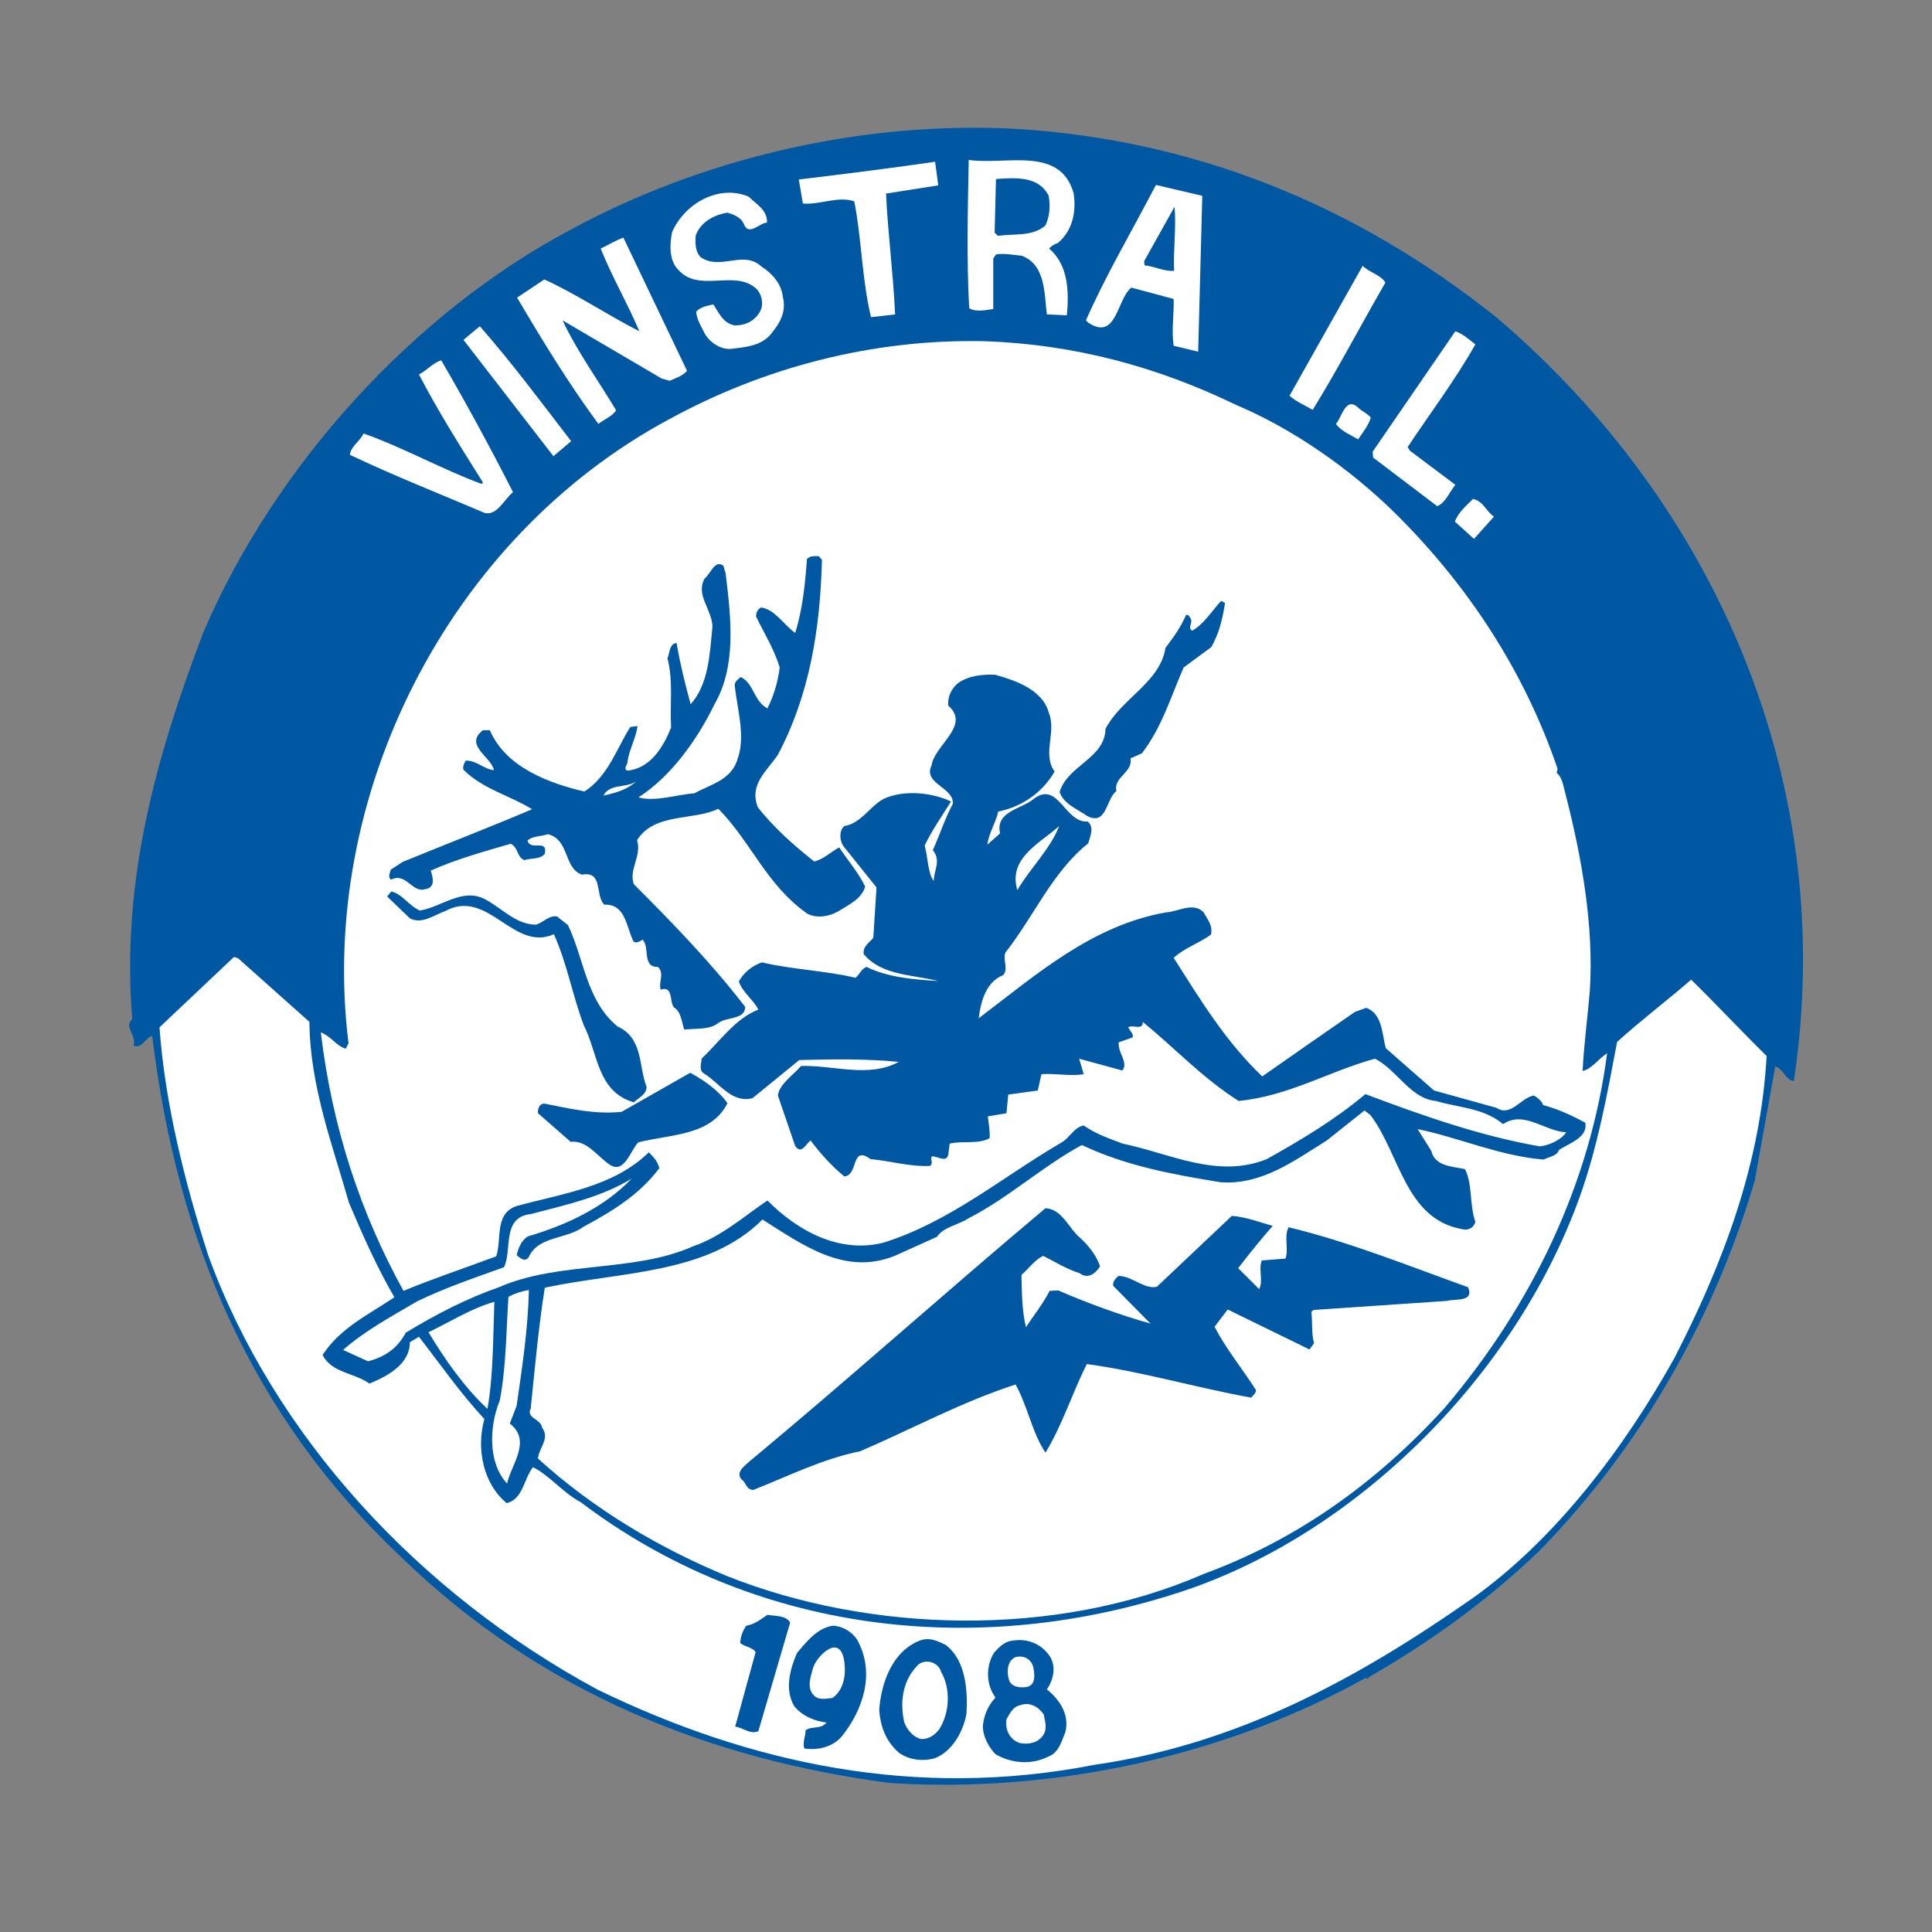 <?xml version="1.0" encoding="utf-8"?>
<!-- Generator: Adobe Illustrator 24.3.0, SVG Export Plug-In . SVG Version: 6.00 Build 0)  -->
<svg version="1.1" xmlns="http://www.w3.org/2000/svg" xmlns:xlink="http://www.w3.org/1999/xlink" x="0px" y="0px"
	 viewBox="0 0 425.2 425.2" style="enable-background:new 0 0 425.2 425.2;" xml:space="preserve">
<rect x="0" y="0" width="425.2" height="425.2" fill="#808080" stroke="none"/>
<style type="text/css">
	.st0{fill:#0058A2;}
	.st1{fill:#FFFFFF;stroke:#FFFFFF;stroke-width:0;stroke-linecap:square;stroke-miterlimit:2;}
	.st2{fill:#0058A2;stroke:#0058A2;stroke-width:0;stroke-linecap:square;stroke-miterlimit:2;}
</style>
<g id="Layer_1">
</g>
<g id="Lag_1">
	<g>
		<path class="st0" d="M329.4,69.9c48.5,41.3,75.2,102.9,65.4,168c-1.7,0-2.3-2.7-4.1-3.2l-4.5,25.1c-8.6,29.2-24.2,57.6-47.1,81.2
			c-11.6,11.2-24.4,20.4-38,28.2l0,0.3l-0.6-0.2c-30.1,16.8-68,25.5-104.7,23.1c-39.3-5.2-76.7-19.7-107.7-49.9
			C55.6,311.8,39,273.4,33.5,228c-1.4,0.2-2.3,3-4.1,2.1c0.6-2.5-2.2-4.1-0.3-5.8c-2.5-30.6,5.4-58.1,15.6-85
			c15.8-37,46.5-70.5,80.8-88.7c28.5-15.5,63.9-24.2,98.8-22.2C262.7,30.9,298,44.8,329.4,69.9z"/>
		<path class="st1" d="M206.5,40.8L195,42.6c0.4,8.7,1.6,17.7,2,26.6l-5.3,0.6c-2-8.1-2.1-17.7-3.7-25.5c-3.6-1.2-7.5,0.8-11.3,0.5
			l-0.9-5.3c10.1-1.2,20.3-2.5,30-3.9L206.5,40.8z"/>
		<path class="st1" d="M236.3,42.6c0.6,4.2-0.3,8.2-3.5,10.9c-0.7,0.2-1.4,0.6-1.9,1.2c4.2,3.6,4.4,9.4,3.9,14.7l-4.4-0.2
			c-0.6-4.4-0.2-10.9-5.5-12.9c-1.8-0.2-4-0.6-5.7-0.3l-0.6,0.9l0,11.1c-1.7,0.3-4.1,0.7-5.3-0.2c-0.6-11-0.3-21.8-0.1-32.6
			C221.3,36.4,233.4,32,236.3,42.6z"/>
		<path class="st1" d="M164.8,43.3c1.8,1.8,4.1,2.9,4,5.7c-1.6,0-4,3.1-5.1,0.3c-0.6-1.5-2.3-2.1-3.6-2.5c-3,0.5-6,2.1-7,5.1
			c-0.1,1.6-0.1,3.5,1.1,4.7c4.3,3,9.4-1.6,13.3,2c2.5,1.6,4.5,3.9,4.8,6.8c0.8,3.3-0.7,5.8-2.7,8.2c-2.2,2.6-5.7,2.8-8.8,3.2
			c-2.2,0.1-4.4-1.3-5.6-3.2c-0.7-1.5-1.8-3-2-5c0.9-1,2.3-1.3,3.8-1.6c1.2,1.8,2.1,4.1,4.6,4.6c2.6,0.1,4.7-1.1,5.8-3.3
			c0.7-1.5,0.2-3.7-1-4.8c-4.8-4.3-12.6,1.1-17.2-4.2c-2-2.1-1.8-5.5-1.3-8.2C150.7,44.7,158.3,40.5,164.8,43.3z"/>
		<path class="st2" d="M230.8,43.1c0.4,2.4,0.2,4.5-0.7,6.5c-2.8,2.5-6.9,1.8-10.5,2.3l-0.7-0.7l0.3-11.8
			C223.5,39.1,228.6,38.7,230.8,43.1z"/>
		<path class="st1" d="M151.2,81.6c-0.9,1.1-2.4,1.6-3.8,2.2l-1.8-0.5l-21.8-12.8c3.2,6.8,7.9,13.3,11.8,19.8c-0.9,1.4-2.7,2-3.9,3
			c-6.5-8.8-12.3-18.3-17.9-27.8l6-4c7.2,3.3,14,7.9,20.9,11.4c-2.5-6-6-11.9-8.5-18.2c1.7-0.8,3.3-1.8,5-2.4L151.2,81.6z"/>
		<path class="st1" d="M263.7,77.4l-5.4-1.3c-0.5-3.3,0.1-7,0-10.3l-9.3-2.5c-3.2,2.4-3.2,11.9-9.5,7.7l-0.5-0.5
			c4.3-9.8,10.2-19.8,15.4-29.8l10.2,2.4L263.7,77.4z"/>
		<path class="st2" d="M258.4,59.6c-2.2,0.2-4.3-1-6.5-1.2l-0.1-0.9l6.7-12C258.9,50.1,258.2,55,258.4,59.6z"/>
		<path class="st1" d="M125.7,97.1l-3.9,3.3L102,74.8l3.6-3C112.7,79.9,119.1,88.5,125.7,97.1z"/>
		<path class="st1" d="M97.1,79.3c5.5,9.4,10.8,19.2,15.8,29c-2,1.7-3.5,5.2-6.2,4.6c-9.9-4.2-20-8.2-29.7-12.8
			c0.2-1.9,2.2-2.9,3-4.7c8.8,3.1,17.5,8,26,11.1l0.3-0.3c-4.9-7.8-9.9-15.7-14.1-23.8C94,81.5,95.2,79.9,97.1,79.3z"/>
		<path class="st1" d="M304.9,62.2c-5.4,9.3-10.3,18.8-16,28c-1.7-1-3.5-1.7-5.1-3.1l16.1-28.6C301.4,60,303.9,60.5,304.9,62.2z"/>
		<path class="st1" d="M272,89.1c12.4,5.2,25,14,34.9,23.7c16.3,16.1,28.6,35,35.9,56.4l-0.2,0.9c1.3,1,1.5,3.2,2,4.9
			c3.5,13.6,6.2,28.8,5.3,43c-0.5,5.9-1.3,11.9-1.6,17.7c2-0.4,3.5-2.7,5.4-3.9c-3.7,28.4-16.3,55.2-35.8,78.1
			c-15.2,16.7-32.8,29.1-53,36.5c-32.7,14.3-73.6,12.9-104.8,0.5c-14.6-6-29.3-14.6-41.7-25.9c0.2-2.4,2.7-4.4,0.9-6.8
			c-0.2-1.9-3.6-2.1-2.5-4.2c0.9-8.8,1.7-17.8,3.1-26.6c16.8-3.6,35.8-2.9,47.9-15c8.9,5.6,18.1,12.4,29.1,8l9.3-4.2
			c1.5-2.2,4.5-2.5,7-4.1c8.8-4.5,16.2-11.4,24.9-16.1c9.7,4.6,20.1,6.5,30.6,8.2c9.1,0.6,16.2-4.8,23.3-9.2l8.3-6.6l1.3,1
			c6.5,8.5,7.6,22.8,20.1,25.1c1.4,0.4,2.7-0.3,3-1.6c-1.3-3.6-0.6-8.4-2.3-11.6c-2.8-0.6-6.6-0.6-7.4-4l-3-4.8
			c8.9,1.8,18,5.9,27.7,6.7c1.2-0.6,3-0.8,3.4-2.1c2.2-1.5,6.4-2.7,5.8-6c-2.9-1.6-6-3-9.3-3.9c-0.2-0.8-1.2-1.6-2-2.1
			c-3,0.5-5,4.8-8.3,2.7l-13.7-3.8l-10.6-9.3c-0.9-3.2-0.7-7.5-4.3-8.9l-2.5,0.9c-6.8,4.7-13.7,9.5-20.4,14.2
			c-8.1-7.7-13.7-17-19.5-26.1c2.4-2.2,5.6-3.2,8.2-5.1c0.5-2-0.8-3.4-1.6-4.9c-2.3-2.4-5.7-0.1-8.3,0
			c-16.3,2.9-28.4,13.6-41.2,23.3c0.4-3.4,1.5-8,5.4-9.5c1.2-1.4-0.2-3.5,0.5-5c6.3-8,10.3-17.7,18.2-24c0.4-1.5,1.4-3.5-0.1-4.8
			c-5.1,0.4-6.5-9.2-12-4.9c-2.7,2.2-8.4,2.7-7.3,7.5l-2.8,2.5c0.3-2.5,1.8-4.7,2.4-7.3c5.1-1,9.7-4.1,12.4-8.8
			c-2.8-3.9,0.5-8.7-1.3-13c-1.4-5.1-7.5-7.1-11.8-8.3c-2.9-0.1-5.8,0.2-8.1,1.8c-1.6,1.3-2.4,3.2-2.2,5c5,4.4-3,8.6-3.7,13.2
			c-1.9,4,5,4.8,4.7,8.4c-1.8,3.4-2.9,6.9-4.4,10.2c1.9,2.3,0.2,4.5,0.2,6.8c-1.3-1.6-1.3-5.4-2-7.8c1.5-3.2,3.8-6.5,5.8-9.7
			c-3.9-1.9-10.2-2.7-14.8-0.6c-3,1.6-5.1,5.5-8.7,6c-1.2,1.1-1,3.2-0.2,4.4l7.3,9.1l-0.7,11.1c-0.8,1-2.4,1.9-2.1,3.6
			c3.9,4.7,10.8,4.5,16.4,5.9c-5-0.3-10.9-0.7-15.8-3.1c-1.1,0.4-1.4,1.5-2.4,2.4c-6.7-1.6-13.9-1.8-20.6-3.4
			c-2.1,0.7-4,2.2-5.1,4.2c0.8,2.4,3.2,4,4.3,6.2c-5,1.9-8.4,6.9-12.5,10.8c0,1-0.7,2.6,0.6,3.3c3.5,2.2,6,6.5,10.6,5.4l10.3-8.4
			c7.4-0.2,14.7-0.3,21.9,0.4c-6.6,3.6-14.3,0.7-21.5,0.9c-1.8,2.1-4.8,4-5.1,6.5l3.8,11.1c1.4,2,2.3-0.4,3.4-1.2
			c2.1,2.8,4.5,5.5,7.4,7.9c3.2-0.2,1.4-7,5.8-3.8c4.4,0.4,8.6,1.7,13,1.5c1-0.5,0-1.5,0.5-2.1c1.2-0.1,3.2,1.5,3.6-0.4l0.3-2.4
			c2.7-0.7,6.3,0.2,8.8-1.2c0.1-1.5-0.2-3.2-0.4-4.8l4.1-0.7l0.4-4.1l6.5-0.9l0.8-3.6c3.2-0.2,6.5,0.5,9.3,0l-1-3.4l9.5,2.6
			c1.4-1.8-1-3.8-0.8-6.2l3.1-1.1c0.2-0.8-0.7-1.5-1-2.2c0.9-0.7,3.3,0.8,3.2-1.2c7.2,5.9,13.2,12.4,21.1,17.4
			c11.1-1.1,19.8-6.5,30-9.3c4.8,2.4,7.8,8.8,13.4,9.3c5,1.5,10.5,1.5,14.8,5.1c4.6-3.1,9.2,1.6,13.9,1.8c-0.9,1.4-3.3,2.8-5.8,3.1
			c-13.2-2.3-25.9-6.8-38.4-11.5c-6.8,5.7-14.2,10.1-21.7,14.3c-10.9,4.4-21.4-1.3-31.7-3.4c-2.9-1.1-5.9-2.1-8.6-4
			c-2.1,0.4-3.1,2.7-4.8,3.7c-12.9,7.5-24.6,17.5-39.3,22.1c-9.6,2.4-18.8-2.5-25.5-9.3c-5.3,3.6-10.2,8-16.4,10.1
			c-12.9,5.8-29.5,3.2-42.7,9c-7.2,2.5-13.9,6-20.5,10c-1.8,3.4-4.5,5.3-8.3,6.3l-5.5-2.5c4.9-4.3,10.7-7.4,16.3-10.7
			c6.2-3,12.7-5.2,19.1-7.5c1.9-3.7-0.6-11,5.9-11.7c7.6-2,15.5-3.7,22.2-7.8c-6,6.3-14.3,10.2-22.8,12.7c-1.5,0.9-2.1,2.6-2.5,4.1
			c0.5,0.5,1.9,1.8,2.7,0.4c2.1-4.6,8.2-3.8,12-6.6c6.1-3.3,12.2-6.9,16.7-12.9c-0.3-1.4-1.3-2.5-2.3-3.5c-7.8,7.6-18.7,9-29,11.8
			c-5.1,1.6-3.3,7.4-4.6,11.1c-6.7,2.5-13.9,4.9-20.4,7.6c-9.4-17-15.7-35.9-18.2-56.9c2.3,0.9,3.4,3,5.5,3.6l0.6-1.2
			c-6.8-54.5,22.1-111.4,70.7-137.4c20.3-11.1,44.3-17.7,69.5-17.1C236.4,75.8,254.7,80.7,272,89.1z"/>
		<path class="st1" d="M324.7,75.8c-4.4,7.8-10,15.2-14.9,22.6l0.5,0.8l10,7.5c-1.3,1.6-2.2,4-4,4.7l-14.1-10.7l-0.1-1.3l18.2-26.5
			C322,73.5,323.3,74.7,324.7,75.8z"/>
		<path class="st1" d="M301.7,91.9c-0.5,1.7-1.8,3.3-2.8,4.8c-1.7-1-3.7-1.8-4.9-3.4c1.3-1.3,2.1-6.3,5-3.5
			C299.8,90.6,300.7,90.8,301.7,91.9z"/>
		<path class="st2" d="M159.7,126.2c1.2,9.9,2.4,20.3-2.4,28.7c-3.8,7.8-9.5,15.9-16.8,20.6c3.9,1,8.2-0.6,12.3-0.9
			c3.6-2,8.3-2.9,9.6-7.8c1.7-4.8-0.2-11.1-0.7-15.9c-0.1-0.9,0.9-1.5,1.3-1.9c2.9,1.3,2.9,5.4,5.9,6.9c1.4-2.8,2.3-5.8,2.7-9
			c-1.2-4-3.4-7.5-5.2-11.2c0-0.9,0.3-1.6,1.1-2c3,0.4,4.9,3.7,7.5,5.6c1.6-5,2.2-10.7,2.6-16.3c0.8-0.7,1.5-0.6,2.6-0.6l0.7,0.8
			c-0.4,15.2-2.7,29.7-9.7,42.9c-2.4,3.6-6.4,6.5-4.4,11.6c3.5,4.4,7.7,8.2,12.4,11.9c2.1-0.5,3.6-2.1,5.5-3.1
			c1.9,2.9,4.2,5.5,5.7,8.6c-0.7,2.7-3.6,4-5.8,5.4c-2,1.2-4.8,1.7-6.9,0.6c-9-6.3-12.4-15.8-19.6-23.1c-5.7,2.7-14,0.8-17.9,6.9
			c1.1,3.5-1.9,6.5-0.7,9.7c8.7,8.7,17.2,17.5,24.5,27c0,2.9-4.1,2.1-6,3.6c-1.9,1.5-5.1,1.1-7.4,1.4c-0.6-1.7-0.7-4-2.3-4.9
			c-1-1.3-0.1-4.8-2.9-3.9c-0.5-1.7,0.9-3.6-0.6-5c-3.6,0.1-1.7-4.5-3.4-6c-0.7,0.5-1.9,1.1-2.2-0.1c-1.4-3.1-1.7-7.8-6.2-7.6
			c-2.1-2-0.2-7.5-4.9-6.6c-4.1-1.4-2.7-7.7-7.5-8.9c-1.6,0.5-3.5,0.4-4.5,1.4c0.6,2.4,4.5-0.5,3.8,2.9c-1,1.3-3,0.9-4.5,1.4
			c-1.7-0.7-1.3-2.8-3-3.6c-5.9,1.7-12,3.4-17.6,5.9c0.5,1.6,1.1,3.8-1.3,4.1c-2.7,0.9-4.2-3.8-7.4-2.1c-0.8-0.5-0.3-1.4-0.1-2.2
			l2.6-1.7c9.5-3.9,19.1-7.6,28.5-11.6c-4.8-3-10.8-4.4-15.1-8.7c-0.2-0.7,0.1-1.3,0.5-2c2.3-0.1,4,1.9,6.2,2.1
			c-0.5-2.9-6.7-5.5-2.4-8.8l1.5,0c3.5,8.2,13.1,11.7,20.8,13.5c5.2-3.3,7.1-9.4,10.1-14.2l1.6-0.2c-0.3,2.5-1.8,5.1-2.2,7.8
			c0.1,0.7-1,1.4-0.1,2c5.1-0.4,8-5.2,9.7-9.5c-0.3-5.1,0.5-10.3-0.8-15.2c0.5-1.2,0.4-3.2,2-3.4c0.8,4.7,1.9,9.1,3.1,13.5
			c4-4.5,4.2-11.1,4.8-17.1c-0.1-3.8-3.8-7-1.7-10.6c1.3-1,2.2-4.2,4.1-2.8L159.7,126.2z"/>
		<path class="st1" d="M328.8,113.7l-4.4,4.9l-4.2-3.8c0.7-2,2.5-3.5,4-5C326.6,110.4,326.9,112.4,328.8,113.7z"/>
		<path class="st2" d="M269.6,132.7c-0.5,3.4-1.3,6.7-3,9.7l-6.1,4.5c-2.8,6.4-4.8,13.2-9.2,18.9l-2.5,1.1c0.6,3.1-3.8,4.1-3.1,7.2
			c-2.3,1.7-2.1,7.7-6.4,5.5c-2.1-1.5-5.2-2.6-6.1-5.3c1.8-5.9,10-7.4,10.1-13.9c3.6-6.8,12-10.2,13.2-17.8c1.8-2.4,3.4-4.6,4.5-7.2
			c0.5-0.4,0.9,0.5,1.1,0.8c0.4,1-0.8,2,0.3,2.6c2.5-1.4,4.3-4.3,6.3-6.5C268.9,132.2,269.3,132.6,269.6,132.7z"/>
		<path class="st1" d="M140,172c-2,1.8-4.5,2.5-7.2,3.1C134.2,172.4,137.7,173.5,140,172z"/>
		<path class="st2" d="M92.4,200.4c4.9-0.8,9.6-5.3,14.7-2.3c3.7,2.1,6.6,5.4,10.9,5.4c1.6-0.5,2.8-2.1,4.6-1.8l2.4,1.9
			c3.6,7.5,4,16.6,10.9,22.3c5.7,2.6,4.6,8.7,6.4,13.3c0,1.7-1.8,2.4-2.8,3.4c-8.1-2.3-7.9-10.9-11-16.9c-2.5-6.6-3.7-13.7-6.6-20.1
			c-8.9,4-14.5-10.2-23.9-5.1c-2.5,0.9-5.2,3-7.8,1.6l-5-4.8l0.9-1.1C88.5,196.7,89.8,199.2,92.4,200.4z"/>
		<path class="st1" d="M223.9,195.9c-2.1-7.1,5-10.3,9.2-14.1C231.2,186.8,226.7,191.1,223.9,195.9z"/>
		<path class="st1" d="M68.1,224.9c0.1,14.1,5.1,27.1,8.7,39.8c3,7.1,6.2,14.3,10,20.8c-5.6,3.8-11.9,6.7-15.8,12.7
			c2,4,7,3.9,10.3,6.3c3.9-1.6,8.9-4.2,8.9-9.1l2-1.2c4.6,5.9,9.1,12.4,14.4,18.1c-1.8,6.5-0.3,14.2,4.9,18.5
			c3.6-0.8,3.8-5.4,5.8-7.9c3.5,1.7,6.7,5.7,10.5,7.7c37.8,28.6,86.9,34.9,133.1,19.4c38.1-12.9,72.6-47.4,86.7-86.4
			c4-11.1,6.1-22.7,8.3-34.3c5.3-4.8,11-9.1,16.3-13.7c5.5,5.4,11,11.3,16.6,16.8c-1.3,23.7-9.5,45.5-20.3,66.5
			c-11.1,19.9-26.2,39.9-44.5,52.9c-24.9,17.4-51.3,32-83.1,36.6c-39.4,7.7-75.9-0.3-109.3-16.5c-39.5-21.3-71.4-56-85.8-95.7
			c-5.1-15.9-9.5-33.3-10.7-50.1l16.4-15.5l0.9,0.3L68.1,224.9z"/>
		<path class="st2" d="M160.1,242.8c-3.6,7.2-12.5,6.8-19.6,8.6c-1.7,1.6-3.1,7.3-6.5,4.8c-2.7-1.9-4.9-5.3-8.4-4.9l-7.2-6.3
			c-0.1-0.9,0.3-2.2,1.5-2.1c5.5,1.1,11,2.4,16.9,1.8l15.1-8.6C154.7,237.6,158.2,240,160.1,242.8z"/>
		<path class="st2" d="M237.8,272.5c1.9,1.8,3.5,3.8,4.3,6.2c-1,1.6-2.7,2.9-4.5,1.5c-2.9-0.9-5.4-2.5-8-3.8
			c-1.8,0.8-3.2,2.8-4.8,4.2c0.1,3.8,0.1,7.9,1,11.5c1.4-2.2,3.8-5.2,5.2-8l1.9-0.1c6.7,2.9,13.6,5.4,20.3,7.3l-8.2-8.3
			c-0.2-0.8,0.5-1.7,1.2-2.2c3.1,0.1,5.6,3,8.4,2.4l16.5-15.6c3.1,0.2,6.1,1.4,9,2.2c-2.3,2.6-5.3,6.3-7.6,9.3l4.6,4.6
			c1-1.7-0.2-4.4,0.6-6.3l5.2-0.4c0.8-2.1-0.4-4.8,0.7-6.9c13.3,3.2,26.4,8.5,39.5,13.2c1.4,3.3-2.8,2.5-4.6,3l-29.4,2l-0.5,0.4
			c0.3,2.3,0,5,0.6,6.9l-1,1.4l-18-8.8l-2.9,3.8c2.6,5,6.1,9.2,9.1,13.9c0.1,0.7-0.7,1.2-1,1.7c-12.2-2.2-23.9-5.7-36.2-7.4
			c-3.2,6.3-5.3,13.2-9.1,19.5c-2.9-4.2-3.9-10.2-6.6-15c-12,3.9-22.8,9.8-34.2,14.7c-8.1,1.6-15.9,5.5-23.5,8.5
			c-1.6,0-1.6-1.7-2.6-2.3c-1.5-1.7,1.1-3.3,1.9-4.1c21.8-18.1,43.3-37.4,65-55.6C233.9,266.2,235.1,270.3,237.8,272.5z"/>
		<path class="st1" d="M116.4,283.9c-0.2,8.8-1.5,17.1-2.7,25.5l-1.5,3.9c4.9,3.8,0.3,9-0.6,13.2c-4.3-4.6-3.9-12.7-1.6-18.3
			c1.4-7.4,1.4-15.2,1.9-22.8C113.2,284.7,114.7,284.2,116.4,283.9z"/>
		<path class="st1" d="M108.8,286.5c-0.3,7.9-0.2,15.9-1.5,23.5l-0.1,0c-5-4.7-9.3-10.8-12.9-16.8C99.1,290.9,103.6,288,108.8,286.5
			z"/>
		<path class="st2" d="M173.9,357.1l-7,23.9c-1.8,0.8-3.4-0.8-5.1-1l4.5-16.4c-0.7-1.1-2.3-1.1-3.4-2c0.1-1.5,0.6-2.7,1.3-3.8
			c1.9-0.3,3.2-1.4,4.7-2.4C170.7,355.7,173,355.5,173.9,357.1z"/>
		<path class="st2" d="M188.6,360.8c4.1,7.3,1.4,15.4-3.3,21.3c-1.9,2.3-5.2,3.2-8.3,2.7c-0.4-1.4,0.3-2.7,0.3-4
			c1.3-1,3.3-0.1,4.6-1.7c-2.5-0.3-5.2-1.3-7.1-3.6c-2.2-3.7-0.9-8.2,0.6-11.7c2.2-2.6,4.4-5.4,7.8-6
			C185.2,357.8,187.4,359,188.6,360.8z"/>
		<path class="st1" d="M185.7,365c0.6,3.1,0.2,6.8-2.5,8.7c-1.3,0.1-3,0.6-4.1-0.6c-1.6-1.6-0.7-4-0.2-5.9
			C179.5,364.8,184.5,359.5,185.7,365z"/>
		<path class="st2" d="M208.1,362c4.5,3.4,4.9,10.1,4.6,15.2c-0.7,3.9-3.2,8.4-7.1,9.8c-2.7,0.7-5.5,0.3-7.7-1.2
			c-2.9-2.5-4.1-5.7-4.4-9.4c0.4-6,2.9-13.1,9.1-15.4C204.7,360.3,206.4,361.2,208.1,362z"/>
		<path class="st2" d="M231.1,364.6c1.4,2.3,0.7,5.2-0.7,7.2c2.7,2.2,5,5.4,4.1,9.3c-0.8,2-1.5,4.7-3.8,5.5
			c-3.7,1.9-8.3,1.5-11.7-0.6c-1.5-1.7-2.6-3.7-2.7-6c0.2-2.4,1.1-4.6,2.8-6.4c-2.1-2.8-2.2-6.9-0.3-9.9c1-1.1,2.2-2.4,3.9-2.6
			C226,360.5,229.2,361.7,231.1,364.6z"/>
		<path class="st1" d="M207.1,367.9c2.2,3.8,1.9,9.1-0.4,12.7c-1,1.3-2.5,2.3-4.1,2.1c-1.6-0.4-3-2-3.6-3.7
			c-0.9-4.1-0.5-8.7,2.6-12.1C203,364.9,206.4,365.5,207.1,367.9z"/>
		<path class="st1" d="M227.4,366.9c0.3,1.4,0.7,4.1-1.6,4.4c-1.6,0.2-3.4-0.1-3.8-1.8c-0.5-1.8-0.2-4.1,1.5-4.8
			C225.5,364.2,227,365.3,227.4,366.9z"/>
		<path class="st1" d="M229.7,377.3c0.3,1.6,0.8,3,0,4.4c-1.1,1.9-3.4,2.3-5.3,1.9c-2.3-0.8-3.2-3-2.9-5.2c0.7-1.2,1.4-2.8,3-3.1
			C226.6,374.5,228.5,375.6,229.7,377.3z"/>
	</g>
</g>
</svg>
